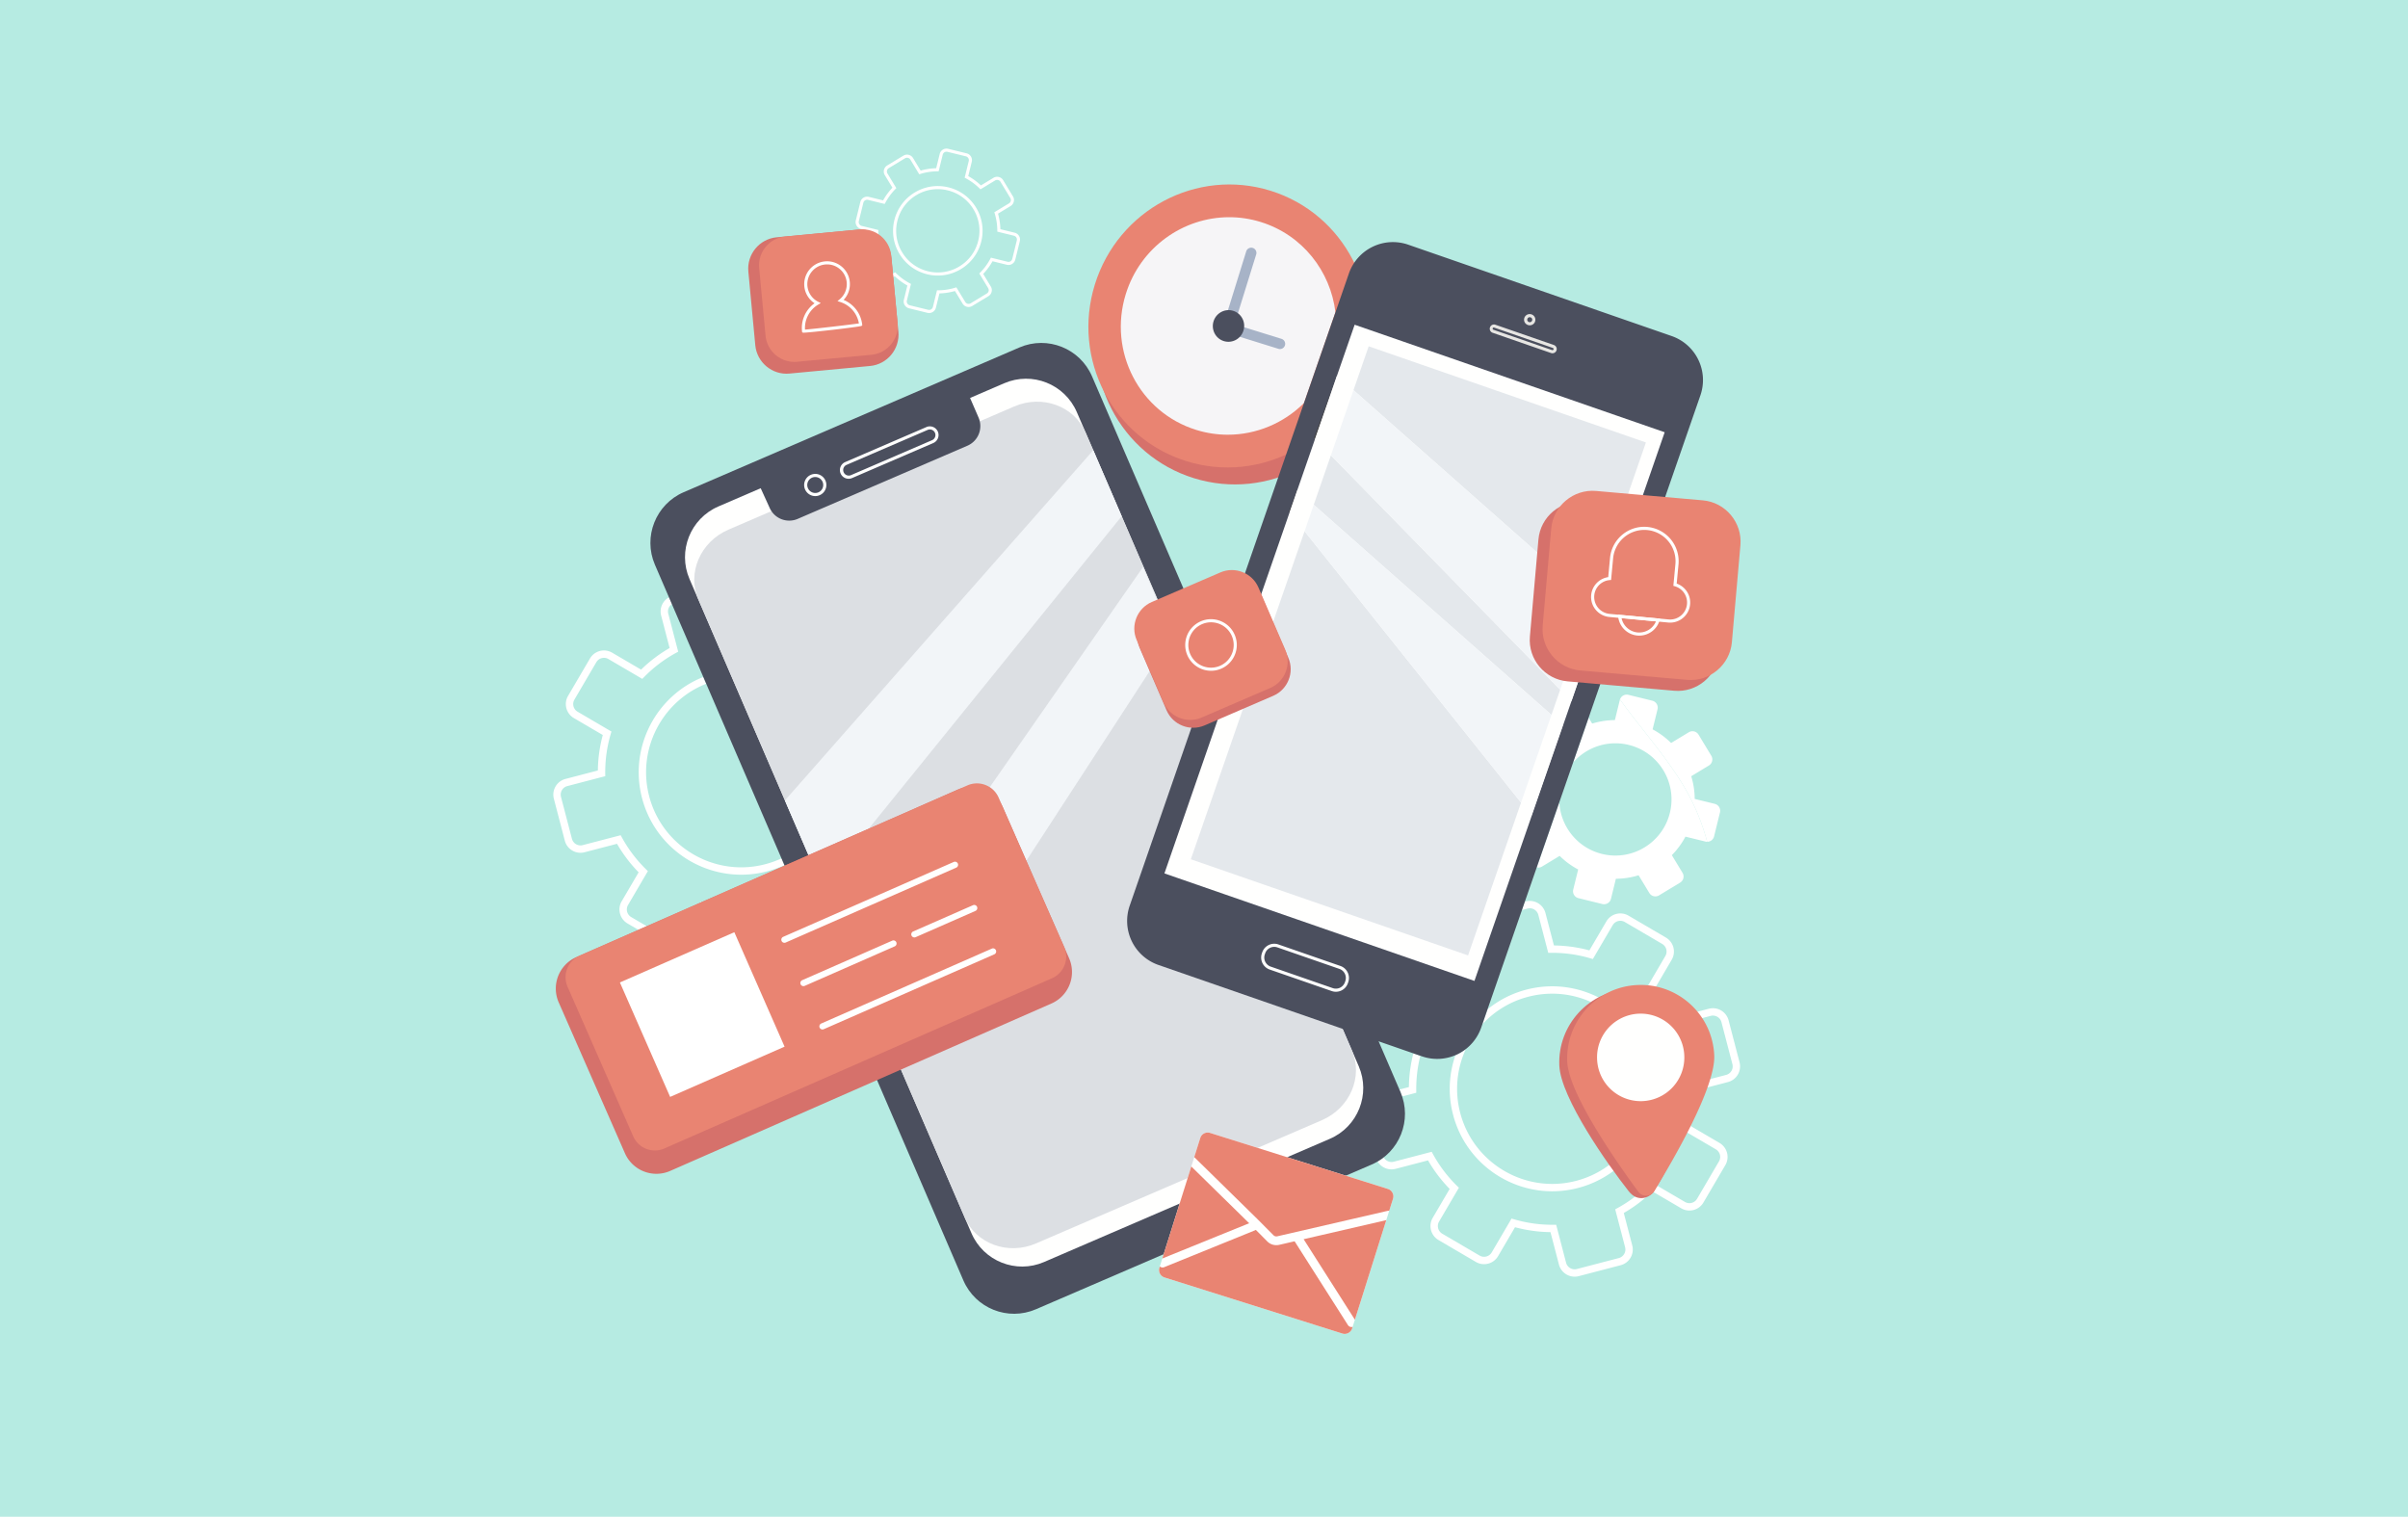 <svg xmlns="http://www.w3.org/2000/svg" width="435" height="274" fill="none"><path fill="#B6EBE2" d="M0 0h435v274H0z"/><path fill="#fff" fill-rule="evenodd" d="m261.877 214.781-.287.491-2.776 4.738a2.93 2.93 0 0 0 1.045 4.004l6.759 3.96a2.93 2.93 0 0 0 4.005-1.046l3.062-5.227c2.095.565 4.246.863 6.406.887l1.53 5.86a2.933 2.933 0 0 0 3.571 2.093l7.579-1.979a2.93 2.93 0 0 0 2.092-3.573l-1.53-5.859a25.8 25.8 0 0 0 5.155-3.906l5.226 3.062a2.928 2.928 0 0 0 4.005-1.046l3.96-6.758a2.933 2.933 0 0 0-1.046-4.006l-5.227-3.063c.565-2.096.862-4.246.887-6.407l5.859-1.53a2.93 2.93 0 0 0 2.093-3.571l-1.979-7.581a2.933 2.933 0 0 0-3.572-2.092l-1.92.502-3.938 1.028a25.8 25.8 0 0 0-3.906-5.156l3.061-5.227a2.93 2.93 0 0 0-1.045-4.005l-6.758-3.96a2.926 2.926 0 0 0-4.004 1.046l-3.063 5.227a25.7 25.7 0 0 0-6.406-.887l-1.53-5.86a2.933 2.933 0 0 0-3.571-2.093l-.152.04-.525 1.513 1.013-.264q.202-.052.403-.052a1.6 1.6 0 0 1 1.544 1.193l1.791 6.859.518-.005h.002l.211-.002c2.307 0 4.604.328 6.83.977l.499.145 3.585-6.119a1.597 1.597 0 0 1 2.182-.569l6.758 3.96a1.596 1.596 0 0 1 .57 2.182l-3.584 6.12.37.364a24.4 24.4 0 0 1 4.295 5.668l.249.455 3.963-1.035 2.895-.757q.202-.052.402-.051c.708 0 1.357.475 1.544 1.192l1.979 7.58a1.595 1.595 0 0 1-1.141 1.946l-6.857 1.792.004.518a24.4 24.4 0 0 1-.975 7.044l-.145.499 6.118 3.585a1.596 1.596 0 0 1 .569 2.183l-3.959 6.759a1.595 1.595 0 0 1-2.182.57l-6.118-3.585-.365.37a24.4 24.4 0 0 1-5.666 4.296l-.455.249 1.791 6.859a1.6 1.6 0 0 1-1.14 1.947l-7.579 1.979q-.203.053-.403.052a1.6 1.6 0 0 1-1.544-1.193l-1.79-6.858-.519.004-.218.001c-2.305 0-4.6-.328-6.825-.976l-.499-.145-3.584 6.118a1.6 1.6 0 0 1-2.182.57l-6.759-3.959a1.6 1.6 0 0 1-.57-2.183l3.353-5.724.232-.396-.371-.363a24.4 24.4 0 0 1-4.295-5.668l-.25-.455-6.856 1.791q-.203.052-.403.052a1.6 1.6 0 0 1-1.404-.836q-.522.407-1.106.748a2.94 2.94 0 0 0 3.25 1.324l5.857-1.53a25.8 25.8 0 0 0 3.907 5.155m-8.888-17.514q.173.401.308.809l2.55-.666-.005-.519a24.5 24.5 0 0 1 .737-6.162l-1.262-.437a25.8 25.8 0 0 0-.805 6.09l-1.712.448zm27.417 17.943c-3.133 0-6.164-.803-8.837-2.256-4.34-2.36-7.733-6.436-9.076-11.582a18.4 18.4 0 0 1 .43-10.751 8.5 8.5 0 0 0 1.882-1.11 17.1 17.1 0 0 0-1.024 11.524c1.368 5.241 5.029 9.287 9.625 11.344a17.15 17.15 0 0 0 7 1.499c1.433 0 2.887-.181 4.337-.56 7.441-1.943 12.472-8.507 12.822-15.812a17.1 17.1 0 0 0-.541-5.153c-2.014-7.716-8.998-12.843-16.623-12.843-1.434 0-2.888.181-4.338.56a17.1 17.1 0 0 0-8.285 4.979l.941-2.713a18.4 18.4 0 0 1 7.008-3.554 18.4 18.4 0 0 1 4.673-.603c8.218 0 15.742 5.522 17.913 13.838.345 1.322.538 2.649.589 3.962.33 8.493-5.269 16.394-13.822 18.628a18.5 18.5 0 0 1-4.674.603M104.03 129.933l-.366-.214a2.93 2.93 0 0 1-1.045-4.006l3.96-6.759a2.926 2.926 0 0 1 4.004-1.045l2.244 1.314 2.983 1.748a25.7 25.7 0 0 1 5.154-3.907l-1.087-4.165-.442-1.694a2.93 2.93 0 0 1 1.411-3.3l.533 1.234a1.6 1.6 0 0 0-.656 1.73l.299 1.144 1.492 5.714-.455.25a24.4 24.4 0 0 0-5.668 4.295l-.364.37-4.153-2.433-1.964-1.151a1.596 1.596 0 0 0-2.182.569l-3.961 6.759a1.6 1.6 0 0 0 .57 2.184l.454.265 5.664 3.32-.145.498a24.4 24.4 0 0 0-.976 7.045l.005.519-6.857 1.79a1.597 1.597 0 0 0-1.141 1.947l1.979 7.579a1.6 1.6 0 0 0 1.947 1.141l6.857-1.791.249.456a24.4 24.4 0 0 0 4.295 5.666l.371.365-3.585 6.119a1.6 1.6 0 0 0 .57 2.183l2.809 1.646-1.506.661-1.976-1.158a2.93 2.93 0 0 1-1.046-4.005l3.064-5.228a25.8 25.8 0 0 1-3.908-5.155l-5.857 1.529a2.932 2.932 0 0 1-3.572-2.092l-1.979-7.58a2.93 2.93 0 0 1 2.093-3.571l5.857-1.53a25.8 25.8 0 0 1 .889-6.408zm22.434 33.156.085-.146.149.043zm-10.48-18.911c2.171 8.316 9.695 13.838 17.913 13.838 1.544 0 3.112-.195 4.674-.603a18.7 18.7 0 0 0 3.129-1.123l-.528-1.224c-.929.434-1.91.79-2.937 1.058-1.45.379-2.905.56-4.338.56-7.627 0-14.61-5.126-16.625-12.843-2.216-8.487 2.343-17.177 10.305-20.319l-.527-1.224c-8.557 3.398-13.45 12.749-11.066 21.88M308.404 152.071c-.92-3.361-2.221-6.579-3.921-9.51-3.416-5.885-7.958-10.777-11.837-16.208a1.286 1.286 0 0 1 1.522-.831l4.321 1.062c.688.17 1.11.865.941 1.554l-.89 3.624a14.3 14.3 0 0 1 3.342 2.458l3.193-1.933a1.28 1.28 0 0 1 1.765.433l2.304 3.807a1.285 1.285 0 0 1-.434 1.764l-3.193 1.934c.403 1.313.621 2.692.629 4.102l3.623.89c.689.17 1.11.865.941 1.554l-1.062 4.321a1.285 1.285 0 0 1-1.244.979" clip-rule="evenodd"/><path fill="#fff" fill-rule="evenodd" d="M289.772 163.353q-.153 0-.308-.037l-4.321-1.063a1.283 1.283 0 0 1-.94-1.553l.89-3.625a14.2 14.2 0 0 1-3.343-2.458l-3.193 1.934a1.28 1.28 0 0 1-.952.153l4.084-11.778c.217 4.359 3.253 8.243 7.708 9.338.812.2 1.626.296 2.427.296 4.558 0 8.7-3.097 9.836-7.722 1.336-5.437-1.988-10.929-7.425-12.265-.813-.2-1.626-.296-2.427-.296a10.16 10.16 0 0 0-7.632 3.475l2.806-8.094.641 1.058a14.2 14.2 0 0 1 4.101-.629l.89-3.624q.014-.056.032-.11c3.879 5.431 8.421 10.323 11.837 16.208 1.7 2.93 3.001 6.149 3.921 9.51h-.002q-.152 0-.308-.038l-3.623-.89a14.2 14.2 0 0 1-2.458 3.343l1.933 3.194a1.284 1.284 0 0 1-.433 1.764l-3.806 2.305a1.284 1.284 0 0 1-1.764-.434l-1.934-3.194a14.2 14.2 0 0 1-4.101.629l-.89 3.625a1.285 1.285 0 0 1-1.246.978M167.84 56.549q-.15 0-.303-.037l-3.325-.817a1.27 1.27 0 0 1-.929-1.535l.633-2.58a11.3 11.3 0 0 1-2.289-1.682l-2.272 1.376a1.26 1.26 0 0 1-.744.18 1.27 1.27 0 0 1-.999-.609l-1.773-2.929a1.26 1.26 0 0 1-.147-.96c.081-.33.286-.608.576-.783l2.271-1.376a11.3 11.3 0 0 1-.43-2.808l-2.578-.634a1.25 1.25 0 0 1-.783-.575 1.26 1.26 0 0 1-.147-.96l.817-3.326a1.26 1.26 0 0 1 1.231-.967q.152 0 .304.038l2.579.633q.142-.255.295-.5c.4-.64.865-1.24 1.387-1.79l-1.375-2.271a1.26 1.26 0 0 1-.147-.96c.081-.33.285-.608.576-.783l2.928-1.774a1.27 1.27 0 0 1 1.743.429l1.376 2.272a11.2 11.2 0 0 1 2.807-.43l.634-2.58c.081-.33.285-.607.575-.783a1.28 1.28 0 0 1 .96-.146l3.325.817c.679.167 1.097.856.93 1.535l-.633 2.58a11.3 11.3 0 0 1 2.288 1.682l2.272-1.376a1.26 1.26 0 0 1 .96-.147c.329.081.607.286.783.575l1.773 2.93c.176.29.228.631.147.96a1.26 1.26 0 0 1-.575.783l-2.272 1.376c.261.916.406 1.858.43 2.808l2.578.634c.329.08.608.285.783.575s.228.631.147.96l-.817 3.326c-.081.33-.285.607-.575.783a1.26 1.26 0 0 1-.96.147l-2.579-.634a11.3 11.3 0 0 1-1.682 2.29l1.375 2.272c.176.29.228.63.147.96a1.26 1.26 0 0 1-.575.783l-2.929 1.774a1.27 1.27 0 0 1-1.743-.429l-1.375-2.272c-.917.262-1.859.406-2.808.43l-.634 2.579a1.27 1.27 0 0 1-1.232.966m-8.019-19.702.078-.148.024-.045a10.7 10.7 0 0 1 1.843-2.508l.154-.155-1.601-2.645a.704.704 0 0 1 .239-.972l2.929-1.774a.71.71 0 0 1 .972.24l1.601 2.644.209-.064a10.7 10.7 0 0 1 3.076-.472h.218l.738-3.003a.7.7 0 0 1 .687-.538q.084 0 .169.02l3.326.817a.71.71 0 0 1 .518.856l-.737 3.002.193.102a10.7 10.7 0 0 1 2.506 1.844l.156.154 2.644-1.601a.72.72 0 0 1 .536-.082.7.7 0 0 1 .436.32l1.774 2.93a.7.7 0 0 1 .082.535.7.7 0 0 1-.32.437l-2.646 1.602.065.208c.306 1 .465 2.035.471 3.077l.002.219 3.001.737a.7.7 0 0 1 .436.321.7.7 0 0 1 .082.536l-.816 3.325a.706.706 0 0 1-.687.54.7.7 0 0 1-.17-.021l-3.001-.738-.102.193c-.489.92-1.11 1.764-1.844 2.508l-.154.155 1.601 2.645a.7.7 0 0 1 .082.536.7.7 0 0 1-.32.436l-2.929 1.774a.708.708 0 0 1-.972-.24l-1.602-2.643-.209.063a10.7 10.7 0 0 1-3.075.472l-.219.001-.738 3.002a.705.705 0 0 1-.856.518l-3.326-.817a.71.71 0 0 1-.518-.856l.738-3.002-.193-.102a10.7 10.7 0 0 1-2.507-1.844l-.156-.154-2.644 1.602a.7.7 0 0 1-.32.1h-.002l-.043.001a.7.7 0 0 1-.607-.34l-1.774-2.93a.7.7 0 0 1-.082-.535.7.7 0 0 1 .321-.437l2.645-1.602-.065-.208c-.306-1-.465-2.035-.471-3.077l-.001-.219-3.002-.737a.71.71 0 0 1-.518-.857l.818-3.325a.704.704 0 0 1 .856-.519zm7.665 12.7a8 8 0 0 0 1.929.234c3.632 0 6.943-2.472 7.848-6.155a8.03 8.03 0 0 0-.935-6.116 8.03 8.03 0 0 0-4.985-3.662 8.036 8.036 0 0 0-6.115.935 8.03 8.03 0 0 0-3.662 4.985 8.03 8.03 0 0 0 .935 6.115 8.03 8.03 0 0 0 4.985 3.663m-1.967-14.284a7.47 7.47 0 0 1 5.69-.87 7.47 7.47 0 0 1 4.639 3.408 7.47 7.47 0 0 1 .869 5.691 7.47 7.47 0 0 1-3.408 4.64 7.47 7.47 0 0 1-5.69.87 7.47 7.47 0 0 1-4.638-3.41 7.47 7.47 0 0 1-.87-5.69 7.47 7.47 0 0 1 3.408-4.639" clip-rule="evenodd"/><path fill="#4B4F5E" fill-rule="evenodd" d="m247.776 210.381-60.634 26.139c-5.06 2.182-10.93-.152-13.111-5.213l-55.72-129.284c-2.181-5.06.153-10.931 5.213-13.112l60.634-26.141c5.06-2.182 10.93.152 13.111 5.213l55.72 129.284c2.181 5.061-.152 10.932-5.213 13.114" clip-rule="evenodd"/><path fill="#FFFFFE" fill-rule="evenodd" d="m240.24 205.727-51.639 22.263c-5.06 2.181-10.93-.153-13.111-5.214l-50.929-118.168c-2.181-5.06.153-10.932 5.212-13.113l51.64-22.263c5.059-2.181 10.929.153 13.111 5.214l50.928 118.168c2.181 5.061-.152 10.931-5.212 13.113" clip-rule="evenodd"/><path fill="#DCDFE3" fill-rule="evenodd" d="m238.792 202.366-51.639 22.263c-5.06 2.182-10.832.074-12.893-4.706l-48.11-111.629c-2.061-4.781.371-10.425 5.431-12.606l51.639-22.262c5.06-2.182 10.832-.075 12.892 4.706l48.111 111.628c2.06 4.781-.372 10.425-5.431 12.606" clip-rule="evenodd"/><path fill="#4B4F5E" fill-rule="evenodd" d="m174.76 80.52-30.659 13.217a3.866 3.866 0 0 1-5.08-2.02l-1.743-3.825 37.744-16.505 1.757 4.053a3.865 3.865 0 0 1-2.019 5.08" clip-rule="evenodd"/><path fill="#FFFFFE" fill-rule="evenodd" d="M147.271 86.174a1.44 1.44 0 0 0-1.323 2.014 1.446 1.446 0 0 0 1.897.754 1.445 1.445 0 0 0 .753-1.896 1.45 1.45 0 0 0-1.327-.872m.005 3.447a2.01 2.01 0 0 1-1.843-1.21 2.007 2.007 0 0 1 1.047-2.635 2.005 2.005 0 1 1 .796 3.845M167.973 77.583q-.204 0-.396.082L152.9 83.993a1.01 1.01 0 0 0 .799 1.854l14.677-6.327c.511-.221.747-.816.527-1.328a1 1 0 0 0-.93-.609m-14.672 8.908a1.57 1.57 0 0 1-1.444-.95 1.56 1.56 0 0 1-.016-1.2c.155-.391.452-.698.836-.864l14.678-6.327c.383-.165.811-.17 1.201-.016.391.156.697.453.863.836a1.575 1.575 0 0 1-.821 2.065l-14.678 6.328a1.6 1.6 0 0 1-.619.128" clip-rule="evenodd"/><path fill="#49494A" fill-rule="evenodd" d="m202.629 93.253-1.306-3.032z" clip-rule="evenodd"/><path fill="#F2F5F8" fill-rule="evenodd" d="m146.058 154.486-4.261-9.887 55.695-63.265 5.137 11.919-45.707 56.462zM185.401 155.498l-5.013-11.42a4.25 4.25 0 0 0-1.591-1.87l27.676-39.758 5.353 12.422z" clip-rule="evenodd"/><path fill="#D6716B" fill-rule="evenodd" d="M247.394 69.456c-4.193 13.492-18.399 21.069-31.731 16.925-13.331-4.145-20.74-18.442-16.547-31.933 4.193-13.492 18.399-21.069 31.731-16.924 13.331 4.144 20.74 18.44 16.547 31.932" clip-rule="evenodd"/><path fill="#E98472" fill-rule="evenodd" d="M246.066 66.39c-4.193 13.492-18.399 21.069-31.73 16.924-13.332-4.144-20.741-18.44-16.549-31.932s18.399-21.069 31.731-16.924 20.741 18.44 16.548 31.932" clip-rule="evenodd"/><path fill="#F6F5F7" fill-rule="evenodd" d="M221.804 78.534c-1.892 0-3.814-.28-5.713-.87-10.247-3.186-15.941-14.176-12.719-24.546 2.626-8.449 10.361-13.88 18.678-13.88 1.892 0 3.813.28 5.713.871 7.526 2.34 12.596 8.887 13.482 16.309l-5.683 16.39c-3.634 3.624-8.583 5.726-13.758 5.726" clip-rule="evenodd"/><path fill="#A7B3C7" fill-rule="evenodd" d="M222.346 57.536a.94.94 0 0 1-.619-1.18l3.401-10.948a.942.942 0 1 1 1.8.56l-3.402 10.949a.94.94 0 0 1-1.18.62M221.883 59.212a.94.94 0 0 1 1.179-.62l8.439 2.622a.942.942 0 1 1-.559 1.8l-8.439-2.623a.94.94 0 0 1-.62-1.18" clip-rule="evenodd"/><path fill="#4B4F5E" fill-rule="evenodd" d="M224.627 59.725c-.469 1.51-2.058 2.357-3.549 1.893-1.491-.463-2.32-2.062-1.851-3.571s2.058-2.356 3.549-1.893c1.491.464 2.32 2.062 1.851 3.571M256.866 190.829l-47.592-16.505a8.42 8.42 0 0 1-5.195-10.711l39.6-114.218a8.416 8.416 0 0 1 10.709-5.194l47.593 16.505a8.417 8.417 0 0 1 5.194 10.71l-39.6 114.219a8.415 8.415 0 0 1-10.709 5.194" clip-rule="evenodd"/><path fill="#4B4F5E" fill-rule="evenodd" d="m256.075 188.6-44.799-15.537c-4.134-1.434-6.279-6.072-4.792-10.361l38.667-111.53c1.488-4.289 6.044-6.604 10.177-5.17l44.799 15.537c4.134 1.433 6.279 6.072 4.792 10.361l-38.668 111.53c-1.486 4.289-6.043 6.603-10.176 5.17" clip-rule="evenodd"/><path fill="#FFFFFE" fill-rule="evenodd" d="m266.356 177.206-56.006-19.423 34.365-99.12 56.006 19.424z" clip-rule="evenodd"/><path fill="#E7E6E3" fill-rule="evenodd" d="M276.346 58.768q-.168 0-.331-.057a1.01 1.01 0 0 1 .33-1.97 1.02 1.02 0 0 1 .912.572 1.009 1.009 0 0 1-.911 1.455m-.001-1.465a.45.45 0 0 0-.404.649.45.45 0 0 0 .406.254.449.449 0 0 0 .425-.303.447.447 0 0 0-.279-.575zM280.447 63.82a.8.8 0 0 1-.25-.042l-.001-.001-10.602-3.677a.77.77 0 0 1 .504-1.452l10.602 3.677a.768.768 0 0 1-.253 1.495m-.067-.573a.21.21 0 0 0 .265-.129.209.209 0 0 0-.129-.263l-10.602-3.676a.2.2 0 0 0-.069-.012.204.204 0 0 0-.194.14.21.21 0 0 0 .127.263z" clip-rule="evenodd"/><path fill="#E4E8EC" fill-rule="evenodd" d="m265.204 172.598-50.083-17.369 20.545-59.26 39.108 49.025zm15.063-43.447-42.942-37.967 3.096-8.928 41.422 42.35zm7.178-20.704L244.504 70.48l2.745-7.92 50.083 17.37z" clip-rule="evenodd"/><path fill="#FFFFFE" fill-rule="evenodd" d="M228.484 172.415a1.736 1.736 0 0 0 1.07 2.206l11.201 3.884a1.734 1.734 0 0 0 2.207-1.07l.067-.195a1.736 1.736 0 0 0-1.069-2.206l-11.203-3.885a1.72 1.72 0 0 0-1.324.078 1.72 1.72 0 0 0-.881.992zm12.842 6.749c-.253 0-.508-.042-.755-.128l-11.201-3.884a2.3 2.3 0 0 1-1.417-2.921l.068-.196a2.29 2.29 0 0 1 1.168-1.313 2.27 2.27 0 0 1 1.753-.104l11.202 3.885a2.3 2.3 0 0 1 1.415 2.921l-.067.195a2.28 2.28 0 0 1-1.167 1.314 2.3 2.3 0 0 1-.999.231M283.873 126.681l-2.03-2.075 5.602-16.159 2.104 1.861z" clip-rule="evenodd"/><path fill="#48484A" fill-rule="evenodd" d="m237.552 79.324-.212-.218 4.189-11.251z" clip-rule="evenodd"/><path fill="#FFFFFE" fill-rule="evenodd" d="m240.421 82.256-2.869-2.932 3.976-11.47.002-.003 2.974 2.629z" clip-rule="evenodd"/><path fill="#F2F5F8" fill-rule="evenodd" d="m281.843 124.606-41.422-42.35 4.083-11.776 42.941 37.967z" clip-rule="evenodd"/><path fill="#FFFFFE" fill-rule="evenodd" d="m276.655 147.35-1.88-2.357 5.492-15.842 2.065 1.826z" clip-rule="evenodd"/><path fill="#48484A" fill-rule="evenodd" d="m232.959 92.574-.106-.134 1.459-3.92.04.035z" clip-rule="evenodd"/><path fill="#FFFFFE" fill-rule="evenodd" d="m235.667 95.968-2.709-3.395 1.394-4.018 2.973 2.629z" clip-rule="evenodd"/><path fill="#F2F5F8" fill-rule="evenodd" d="m274.774 144.993-39.107-49.025 1.658-4.784 42.942 37.967z" clip-rule="evenodd"/><path fill="#D6716B" fill-rule="evenodd" d="m157.188 66.114-14.582 1.372c-3.099.292-5.874-2.015-6.166-5.125l-1.252-13.307c-.292-3.11 2.004-5.893 5.103-6.185l14.582-1.372c3.099-.291 5.874 2.015 6.166 5.125l1.251 13.307c.293 3.11-2.003 5.893-5.102 6.185" clip-rule="evenodd"/><path fill="#E98472" fill-rule="evenodd" d="m157.437 64.09-13.456 1.266c-2.859.269-5.418-1.851-5.687-4.71l-1.151-12.235c-.269-2.86 1.85-5.42 4.709-5.689l13.456-1.266c2.86-.269 5.419 1.851 5.688 4.71l1.151 12.235c.269 2.86-1.851 5.42-4.71 5.689" clip-rule="evenodd"/><path fill="#FFFFFE" fill-rule="evenodd" d="M149.413 47.764q-.207 0-.416.024a3.57 3.57 0 0 0-3.133 3.951 3.56 3.56 0 0 0 1.95 2.78l.462.23-.445.262a4.92 4.92 0 0 0-2.409 4.535c1.394-.105 8.361-.908 9.736-1.123a4.92 4.92 0 0 0-3.38-3.867l-.492-.154.396-.33a3.56 3.56 0 0 0 1.266-3.15 3.55 3.55 0 0 0-1.327-2.385 3.54 3.54 0 0 0-2.208-.773m-4.258 12.337a.4.4 0 0 1-.099-.008l-.149-.064-.02-.163a5.47 5.47 0 0 1 2.264-5.081 4.11 4.11 0 0 1-1.844-2.982 4.13 4.13 0 0 1 3.626-4.573 4.1 4.1 0 0 1 3.037.867 4.1 4.1 0 0 1 1.535 2.76 4.11 4.11 0 0 1-1.116 3.322 5.48 5.48 0 0 1 3.362 4.433l.018.16-.131.1c-.219.163-9.399 1.229-10.483 1.229M250.723 214.788l-32.128-10.124a1.41 1.41 0 0 0-1.767.921l-7.38 23.427a1.41 1.41 0 0 0 .921 1.767l32.127 10.125a1.41 1.41 0 0 0 1.767-.921l.087-.277 7.294-23.151a1.41 1.41 0 0 0-.921-1.767" clip-rule="evenodd"/><path fill="#E98472" fill-rule="evenodd" d="m227.108 220.188 2.941 2.959a.73.73 0 0 0 .669.2l18.543-4.278 1.395-.323a.8.8 0 0 1 .301-.01l.687-2.181a1.41 1.41 0 0 0-.921-1.767l-32.128-10.124a1.41 1.41 0 0 0-1.767.921l-1.088 3.453.714.699zM215.208 210.728l-5.236 16.622 15.69-6.369zM244.758 238.411l5.669-17.991-14.927 3.445z" clip-rule="evenodd"/><path fill="#E98472" fill-rule="evenodd" d="m243.495 239.368-9.628-15.127-2.809.649a2.35 2.35 0 0 1-1.189-.055 2.3 2.3 0 0 1-.941-.574l-2.071-2.085a1 1 0 0 1-.159.089l-16.385 6.651a.8.8 0 0 1-.534.022.8.8 0 0 1-.262-.146l-.069.22a1.41 1.41 0 0 0 .921 1.767l32.127 10.125a1.41 1.41 0 0 0 1.767-.921l.087-.277a.8.8 0 0 1-.426-.009.8.8 0 0 1-.429-.329" clip-rule="evenodd"/><path fill="#D6716B" fill-rule="evenodd" d="m230.01 125.698-12.411 5.351c-2.638 1.136-5.725-.091-6.862-2.729l-4.864-11.285c-1.136-2.637.091-5.726 2.729-6.863l12.411-5.351c2.637-1.137 5.725.091 6.862 2.729l4.863 11.285c1.137 2.637-.09 5.725-2.728 6.863" clip-rule="evenodd"/><path fill="#E98472" fill-rule="evenodd" d="m229.471 124.281-12.412 5.351c-2.637 1.136-5.725-.091-6.862-2.729l-4.864-11.285c-1.136-2.637.091-5.726 2.729-6.863l12.41-5.35c2.638-1.137 5.726.09 6.863 2.728l4.863 11.285c1.137 2.638-.09 5.726-2.727 6.863" clip-rule="evenodd"/><path fill="#FFFFFE" fill-rule="evenodd" d="M218.765 112.419a4.101 4.101 0 0 0-3.761 5.721 4.1 4.1 0 0 0 5.384 2.141 4.08 4.08 0 0 0 2.185-2.249 4.07 4.07 0 0 0-.045-3.135 4.07 4.07 0 0 0-2.249-2.186 4.1 4.1 0 0 0-1.514-.292m.008 8.757a4.66 4.66 0 0 1-4.284-2.814 4.665 4.665 0 0 1 2.433-6.122 4.62 4.62 0 0 1 3.565-.05 4.63 4.63 0 0 1 2.556 2.484 4.63 4.63 0 0 1 .051 3.565 4.63 4.63 0 0 1-2.484 2.557 4.6 4.6 0 0 1-1.837.38" clip-rule="evenodd"/><path fill="#D6716B" fill-rule="evenodd" d="m302.448 124.784-19.279-1.695c-4.097-.36-7.154-4.007-6.795-8.104l1.541-17.53c.361-4.097 4.007-7.154 8.104-6.794l19.279 1.695c4.097.36 7.154 4.007 6.794 8.104l-1.541 17.53c-.36 4.097-4.007 7.154-8.103 6.794" clip-rule="evenodd"/><path fill="#E98472" fill-rule="evenodd" d="m304.758 122.816-19.279-1.694c-4.097-.361-7.154-4.008-6.794-8.105l1.541-17.53c.359-4.097 4.006-7.154 8.103-6.794l19.279 1.695c4.097.36 7.154 4.007 6.794 8.105l-1.541 17.529c-.36 4.097-4.006 7.155-8.103 6.794" clip-rule="evenodd"/><path fill="#FFFFFE" fill-rule="evenodd" d="M292.929 111.666a3.27 3.27 0 0 0 2.891 2.586 3.28 3.28 0 0 0 3.324-2zm3.198 3.161q-.18 0-.36-.016a3.835 3.835 0 0 1-3.449-3.431l-.034-.339 7.61.718-.097.327a3.83 3.83 0 0 1-3.67 2.741" clip-rule="evenodd"/><path fill="#FFFFFE" fill-rule="evenodd" d="M297.029 95.731a5.66 5.66 0 0 0-5.621 5.121l-.37 3.923-.235.019a3.055 3.055 0 0 0-2.802 2.764 3.07 3.07 0 0 0 2.763 3.34l10.649 1.004a3.04 3.04 0 0 0 2.242-.69 3.05 3.05 0 0 0 1.097-2.074 3.06 3.06 0 0 0-2.237-3.24l-.227-.062.371-3.923a5.66 5.66 0 0 0-5.63-6.182m4.678 16.746q-.173 0-.347-.016l-10.649-1.005a3.63 3.63 0 0 1-3.27-3.951 3.62 3.62 0 0 1 3.081-3.244l.326-3.462c.323-3.41 3.348-5.928 6.768-5.602a6.22 6.22 0 0 1 5.602 6.769l-.327 3.461a3.62 3.62 0 0 1 2.42 3.763 3.6 3.6 0 0 1-1.298 2.454 3.6 3.6 0 0 1-2.306.833" clip-rule="evenodd"/><path fill="#D6716B" fill-rule="evenodd" d="m189.939 181.287-68.865 30.239a6.21 6.21 0 0 1-8.183-3.191l-11.962-27.25a6.213 6.213 0 0 1 3.19-8.185l68.865-30.238a6.21 6.21 0 0 1 8.184 3.191l11.961 27.25a6.21 6.21 0 0 1-3.19 8.184" clip-rule="evenodd"/><path fill="#E98472" fill-rule="evenodd" d="m190.051 176.721-70.033 30.751a4.27 4.27 0 0 1-5.63-2.195l-11.857-27.012a4.274 4.274 0 0 1 2.195-5.631l70.033-30.751a4.27 4.27 0 0 1 5.629 2.195l11.858 27.012a4.275 4.275 0 0 1-2.195 5.631" clip-rule="evenodd"/><path fill="#fff" fill-rule="evenodd" d="m121.059 198.158-9.076-20.675 20.672-9.077 9.076 20.675z" clip-rule="evenodd"/><path fill="#FFFFFE" fill-rule="evenodd" d="M141.709 170.318a.561.561 0 0 1-.226-1.076l30.842-13.543a.563.563 0 0 1 .451 1.029l-30.842 13.542a.6.6 0 0 1-.225.048M148.582 185.976a.561.561 0 0 1-.225-1.076l30.841-13.542a.563.563 0 0 1 .452 1.029l-30.842 13.542a.6.6 0 0 1-.226.047M145.145 178.147a.561.561 0 0 1-.225-1.076l16.282-7.149a.562.562 0 0 1 .451 1.028l-16.282 7.15a.6.6 0 0 1-.226.047M165.185 169.348a.561.561 0 0 1-.226-1.076l10.803-4.743a.561.561 0 0 1 .451 1.029l-10.803 4.743a.6.6 0 0 1-.225.047" clip-rule="evenodd"/><path fill="#D6716B" fill-rule="evenodd" d="M308.247 191.382c.244 5.843-6.209 18.578-9.424 23.804-.639 1.039-2.869 2.212-4.593.023-3.797-4.819-12.298-16.874-12.542-22.718-.306-7.335 5.392-13.53 12.725-13.836 7.334-.306 13.528 5.392 13.834 12.727" clip-rule="evenodd"/><path fill="#E98472" fill-rule="evenodd" d="M309.676 190.669c.244 5.844-7.638 19.291-10.853 24.517a1.718 1.718 0 0 1-2.847.119c-3.639-4.939-12.614-17.683-12.858-23.526-.307-7.335 5.391-13.53 12.724-13.836s13.528 5.391 13.834 12.726" clip-rule="evenodd"/><path fill="#FFFFFE" fill-rule="evenodd" d="M304.263 190.67a7.883 7.883 0 1 1-15.752.658 7.882 7.882 0 1 1 15.752-.658" clip-rule="evenodd"/></svg>